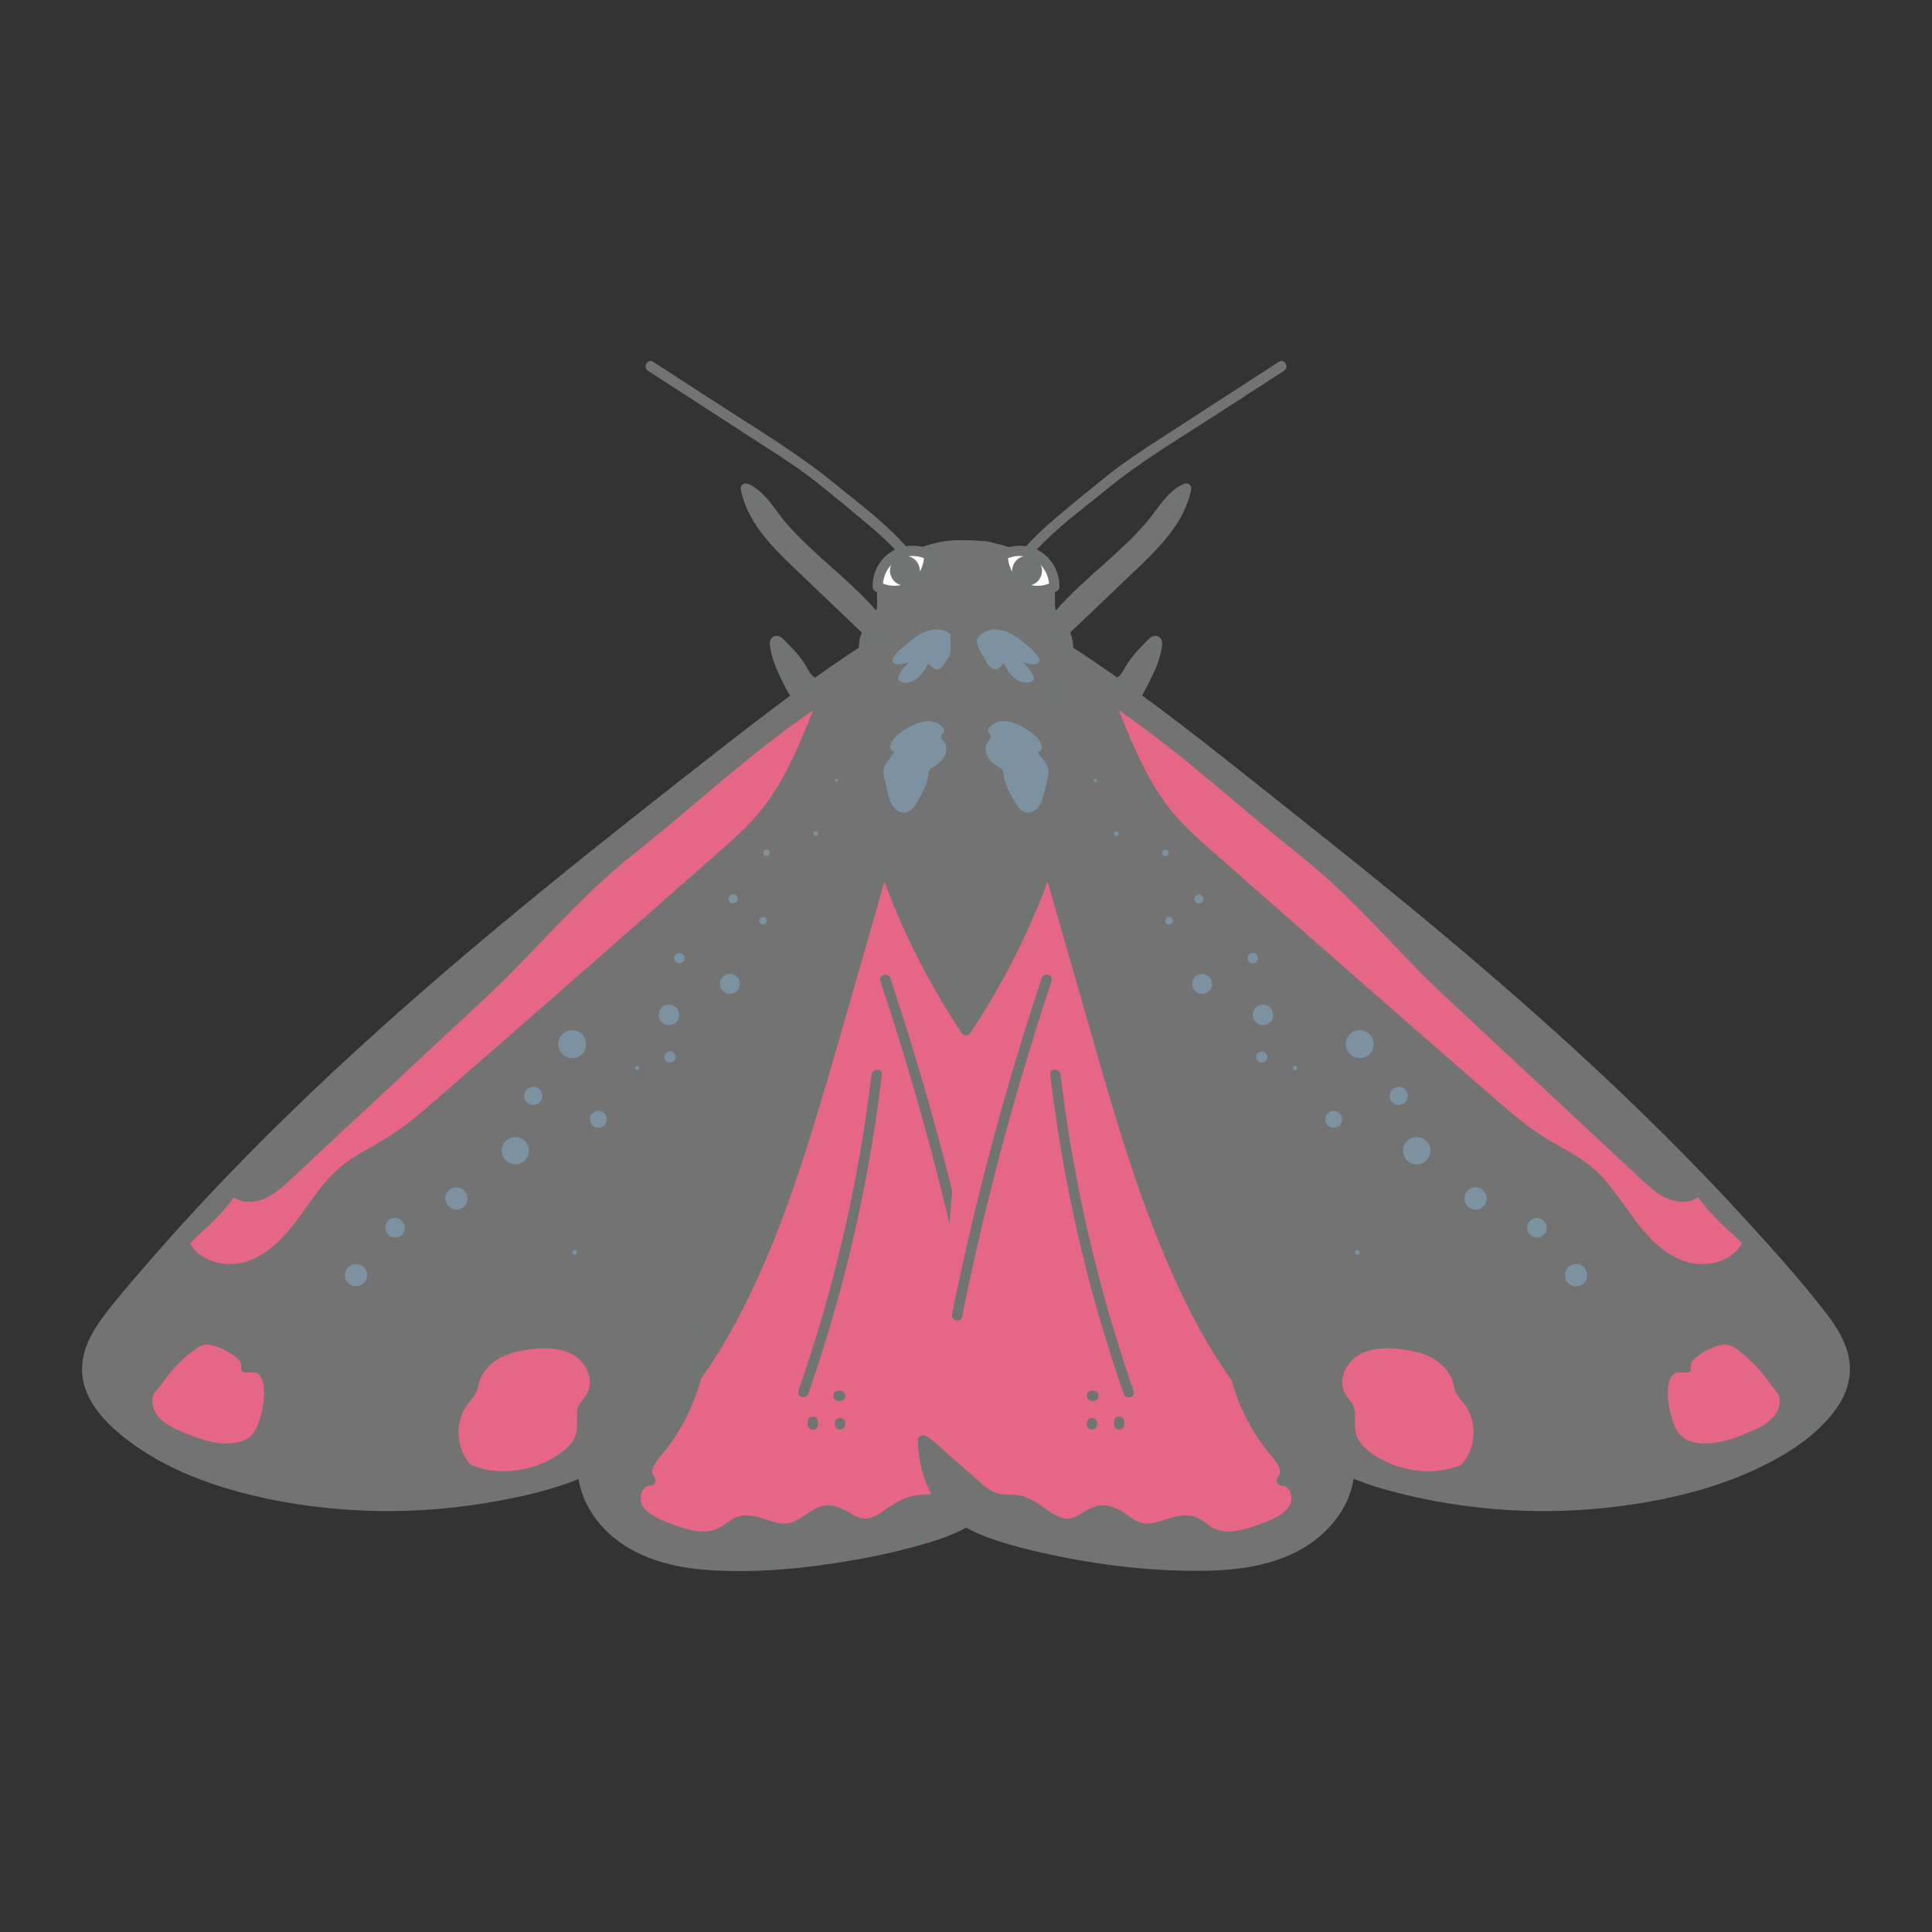 <svg viewBox="0 0 93.543 93.543" xmlns="http://www.w3.org/2000/svg" id="artwork"><rect x="0" y="0" width="93.543" height="93.543" fill="#333333" stroke="none"/><path style="fill:#e56785;" d="M43.134,42.799c1.35.278,2.239,1.887,2.861,3.117.532,1.051,1.587,1.855,1.686,3.03.399,4.71-.147,9.822.253,14.532.051.603-.1,1.444-.706,1.439-.243-.002-.453-.161-.636-.319-3.016-2.596-4.176-6.71-4.95-10.613-.76-3.832-1.197-8.152,1.076-11.33"></path><path style="fill:#e56785;" d="M43.091,44.768c1.74,7.138,3.48,14.276,5.22,21.414.279,1.143.559,2.3.551,3.476s-.333,2.393-1.129,3.259c-.811.883-2.001,1.301-3.155,1.625-2.805.788-5.712,1.213-8.625,1.261-1.606.027-3.255-.07-4.725-.717s-2.74-1.939-2.976-3.527c-.229-1.545.52-3.046,1.203-4.451,4.399-9.043,7.029-19.098,13.236-27.01"></path><path style="fill:#737373;" d="M38.98,34.041c-.368-.184-.576-.575-.762-.941-.31-.613-.626-1.243-.694-1.926-.004-.042-.005-.091.026-.119.052-.047.133.004.183.053.43.425.867.858,1.156,1.389.053.098.102.199.171.287.226.286.655.407.773.752-.277.014-.548.129-.752.317"></path><path style="fill:#727373;" d="M39.106,33.825c-.423-.224-.618-.736-.819-1.143-.119-.241-.233-.484-.324-.737-.049-.135-.091-.273-.125-.413-.017-.07-.032-.14-.044-.211-.004-.02-.021-.152-.029-.14l-.09.09.034-.017-.126.034c-.048-.002-.012.008.009.034.027.033.062.061.092.091.049.049.098.098.147.147.103.105.205.211.303.321.199.222.38.458.525.72.134.242.266.433.488.601.146.11.373.219.443.401l.241-.317c-.352.026-.664.156-.929.39-.241.214.113.566.354.354.16-.142.361-.228.575-.244.147-.011.303-.153.241-.317-.084-.22-.227-.372-.413-.512-.153-.116-.332-.213-.44-.378-.138-.212-.244-.438-.396-.642-.163-.218-.342-.423-.53-.619-.09-.094-.182-.186-.274-.278-.096-.095-.195-.209-.332-.243-.142-.035-.29.022-.366.148-.078.131-.045.286-.024.429.082.55.312,1.065.556,1.56.243.492.489,1.053.998,1.323.284.151.537-.281.252-.432h0Z"></path><path style="fill:#737373;" d="M42.028,31.366c-1.389.898-3.339,2.251-4.645,3.267-11.259,8.755-22.618,17.607-31.677,28.622-.756.919-1.535,1.967-1.483,3.156.05,1.139.86,2.1,1.738,2.826,1.986,1.641,4.487,2.546,7.009,3.076,4.262.896,8.731.792,12.947-.302,1.029-.267,2.047-.594,2.998-1.069,2.89-1.446,4.947-4.159,6.477-7.005,1.813-3.371,3.028-7.027,4.124-10.694.428-1.431.84-2.867,1.251-4.303,1.198-4.181,2.396-8.363,3.594-12.544"></path><path style="fill:#727373;" d="M41.901,31.15c-3.079,1.994-5.944,4.269-8.829,6.528-3.108,2.435-6.199,4.894-9.229,7.426-3.008,2.515-5.957,5.104-8.796,7.809-2.832,2.7-5.555,5.518-8.107,8.485-.618.718-1.242,1.437-1.819,2.188-.525.684-1.008,1.451-1.124,2.323-.234,1.768,1.193,3.124,2.507,4.056,1.501,1.065,3.236,1.771,5.004,2.253,1.918.523,3.907.816,5.892.913,2.022.099,4.051-.021,6.049-.346,1.949-.318,3.959-.781,5.723-1.696,3.101-1.607,5.204-4.607,6.758-7.643,1.858-3.632,3.073-7.548,4.215-11.451,1.216-4.156,2.391-8.325,3.584-12.488.291-1.016.582-2.031.873-3.046.089-.31-.394-.442-.482-.133-1.158,4.042-2.316,8.084-3.474,12.126-1.116,3.894-2.185,7.825-3.71,11.584-1.326,3.271-3.022,6.626-5.696,9.009-1.372,1.223-2.971,2.03-4.731,2.541-1.929.56-3.928.896-5.932,1.021-1.993.125-4.003.044-5.978-.256-1.843-.279-3.688-.719-5.403-1.462-.823-.356-1.616-.785-2.352-1.297-.716-.498-1.426-1.082-1.901-1.824-.488-.764-.6-1.615-.275-2.467.326-.854.96-1.569,1.536-2.263,2.43-2.924,5.03-5.705,7.743-8.367,2.717-2.667,5.546-5.216,8.441-7.688,2.917-2.49,5.9-4.902,8.909-7.28,2.897-2.29,5.771-4.639,8.806-6.746.676-.469,1.359-.93,2.05-1.378.269-.174.019-.607-.252-.432h0Z"></path><path style="fill:#e56785;" d="M11.319,57.968c.431.299,1.023.27,1.504.061s.874-.574,1.257-.931c1.521-1.418,3.042-2.837,4.564-4.255,1.625-1.515,3.251-3.031,4.876-4.546,2.424-2.26,4.427-4.773,7.041-6.849,2.944-2.338,5.725-4.939,8.815-7.066-.713,1.775-1.447,3.583-2.685,5.041-.552.65-1.194,1.217-1.834,1.782-4.525,3.99-9.063,7.966-13.614,11.927-.792.689-1.589,1.381-2.479,1.938-.758.473-1.583.849-2.27,1.421-.825.688-1.401,1.621-2.04,2.484s-1.399,1.704-2.409,2.07c-1.01.366-2.318.101-2.84-.838.211-.287,1.432-1.233,2.113-2.237"></path><path style="fill:#e56785;" d="M7.862,66.963c.427-.627.964-1.18,1.579-1.627.138-.1.285-.197.453-.227.156-.028.317.005.469.05.405.119.785.323,1.108.596.093.079.187.173.203.294.013.097-.026.201.014.291.09.204.397.08.618.108.332.042.461.453.475.787.025.58-.071,1.165-.281,1.707-.077.2-.173.399-.323.553-.248.255-.615.357-.969.385-.843.065-1.668-.238-2.442-.577-.38-.166-.766-.35-1.048-.654s-.439-.76-.283-1.145"></path><path style="fill:#e56785;" d="M22.813,70.943c-.742-.771-.822-2.089-.18-2.944.156-.208.35-.394.447-.635.056-.139.076-.289.116-.433.143-.51.539-.923,1.003-1.178s.994-.367,1.52-.429c.715-.084,1.483-.069,2.093.313s.968,1.234.602,1.854c-.114.193-.287.35-.382.554-.191.409-.025.9-.13,1.339-.099.413-.425.732-.77.979-1.069.766-2.472,1.049-3.755.759"></path><path style="fill:#737373;" d="M47.733,72.917c.777-.845,1.1-2.024,1.123-3.173-.155.083-.303.196-.432.31-.677.596-1.354,1.192-2.031,1.788-.378.333-.784.679-1.281.762-.289.048-.588.002-.877.051-.93.16-1.605,1.271-2.535,1.115-.542-.091-.954-.608-1.502-.644-.72-.048-1.237.735-1.945.874-.85.167-1.733-.631-2.534-.3-.253.104-.45.309-.683.452-.815.498-1.863.162-2.752-.184-.547-.213-1.138-.463-1.415-.981s.035-1.343.621-1.306c-.378-.362-.004-.976.334-1.376,1.054-1.25,1.766-2.785,2.039-4.397l.01-2.069c-1.338.806-2.676,1.611-4.013,2.416-.134.285-.265.571-.403.854-.683,1.405-1.432,2.906-1.203,4.451.235,1.589,1.506,2.881,2.976,3.527,1.47.646,3.12.744,4.725.717,2.913-.048,5.82-.473,8.625-1.261,1.154-.324,2.344-.743,3.155-1.625Z"></path><path style="fill:#727373;" d="M47.909,73.093c.826-.924,1.163-2.13,1.196-3.35.005-.192-.216-.309-.376-.216-.35.203-.642.489-.944.755l-1.015.894c-.319.281-.63.586-.974.837-.351.256-.692.357-1.122.364-.692.012-1.173.275-1.729.664-.233.163-.472.341-.744.433-.344.117-.632.024-.935-.151-.543-.313-1.036-.599-1.666-.334-.574.241-1.032.829-1.701.778-.66-.05-1.25-.47-1.929-.388-.315.038-.559.193-.808.377-.347.256-.68.4-1.12.395-.446-.005-.884-.134-1.302-.281-.374-.132-.757-.269-1.099-.472-.301-.178-.611-.448-.624-.823-.01-.288.143-.648.473-.646.226.002.318-.27.177-.427-.308-.343.262-.929.467-1.183.297-.369.569-.758.808-1.166.484-.828.847-1.733,1.061-2.668.197-.86.117-1.769.121-2.647.001-.188-.214-.314-.376-.216-1.056.636-2.112,1.272-3.169,1.908-.246.148-.497.291-.739.445-.238.151-.303.384-.421.634-.243.516-.502,1.025-.732,1.547-.425.964-.783,2.003-.717,3.072.057.922.432,1.771,1.013,2.483,1.302,1.596,3.361,2.18,5.342,2.31,2.304.151,4.667-.078,6.937-.472,1.27-.22,2.536-.505,3.771-.879,1.058-.32,2.107-.759,2.88-1.578.221-.234-.132-.588-.354-.354-.655.693-1.523,1.086-2.418,1.374-.985.317-1.998.558-3.011.765-2.14.437-4.325.669-6.51.678-1.955.009-4.086-.216-5.632-1.536-.643-.549-1.166-1.256-1.395-2.078-.277-.994-.061-2.021.294-2.965.205-.545.46-1.069.714-1.592.135-.277.248-.578.401-.844.139-.243.489-.374.725-.516,1.091-.657,2.183-1.314,3.274-1.971l-.376-.216-.006,1.341c-.001.215.007.431-.003.646-.015.344-.129.703-.224,1.032-.285.983-.739,1.911-1.333,2.744-.425.596-1.425,1.496-.743,2.256l.177-.427c-.608-.004-.985.579-.973,1.146.016.74.68,1.196,1.293,1.465.707.31,1.498.619,2.282.612.375-.004.748-.091,1.071-.286.398-.24.664-.554,1.17-.487.728.097,1.394.568,2.148.317.592-.197,1.156-.948,1.821-.805.346.075.63.34.946.487.312.145.642.193.979.111.641-.157,1.096-.687,1.678-.965.441-.21.912-.092,1.373-.201.437-.103.805-.387,1.14-.673.426-.363.841-.739,1.26-1.108.417-.367.823-.804,1.304-1.083l-.376-.216c-.03,1.082-.314,2.174-1.049,2.997-.214.239.139.594.354.354Z"></path><path style="fill:#737373;" d="M47.271,26.479c-1.405-.319-4.474.536-4.559,2.109-.023.432.073.896-.135,1.276-.107.195-.283.341-.42.516-.278.355-.387.836-.29,1.275.105.476.432.882.529,1.36.098.482-.049.976-.16,1.456-.746,3.231.13,6.625,1.433,9.675.856,2.001,1.897,3.923,3.105,5.734.443-1.073.365-2.277.324-3.437-.155-4.367.308-8.736.212-13.104-.031-1.421-.12-2.855.123-4.256.213-1.226,1.601-2.913-.165-2.603Z"></path><path style="fill:#727373;" d="M47.337,26.238c-1.243-.266-2.777.111-3.825.805-.483.319-.932.773-1.03,1.366-.076.459.104.999-.171,1.409-.255.381-.573.627-.681,1.101-.108.476-.002.917.198,1.352.107.233.238.459.303.709.08.305.044.618-.019.922-.221,1.063-.41,2.09-.399,3.182.023,2.18.599,4.324,1.392,6.341.909,2.309,2.079,4.515,3.454,6.58.127.19.378.14.457-.06.328-.828.379-1.718.362-2.6-.017-.92-.061-1.837-.062-2.758-.002-1.897.082-3.792.154-5.687.074-1.935.134-3.871.085-5.807-.041-1.611-.202-3.337.412-4.863.178-.443.488-.978.429-1.474-.072-.608-.727-.594-1.193-.518-.317.051-.182.533.133.482.118-.019.444-.094.544.024.079.093-.007.32-.036.421-.14.479-.377.925-.533,1.398-.225.682-.26,1.439-.283,2.151-.028.874.013,1.749.032,2.623.078,3.588-.22,7.169-.243,10.756-.006.972.02,1.941.051,2.912.031.953.02,1.908-.335,2.807l.457-.06c-1.153-1.733-2.158-3.563-2.992-5.471-.836-1.911-1.511-3.938-1.72-6.023-.104-1.035-.096-2.088.077-3.115.082-.489.234-.966.296-1.457.064-.503-.043-.932-.257-1.385-.214-.454-.414-.884-.245-1.39.142-.423.549-.66.709-1.071.162-.418.058-.85.103-1.281.027-.262.158-.496.333-.69.476-.528,1.196-.82,1.867-1.002.647-.176,1.375-.29,2.04-.147.314.067.448-.415.133-.482Z"></path><path style="fill:#737373;" d="M42.406,30.924c-1.246-1.188-2.492-2.377-3.738-3.565-1.106-1.055-2.27-2.212-2.556-3.713.6.252.975.837,1.369,1.354,1.467,1.926,3.607,3.248,5.111,5.147.126.16.251.33.292.53s-.028.435-.208.529"></path><path style="fill:#727373;" d="M42.582,30.747c-1.27-1.211-2.542-2.421-3.811-3.634-1.038-.993-2.121-2.074-2.42-3.534l-.367.282c.711.323,1.097,1.061,1.576,1.64.54.653,1.154,1.239,1.78,1.808.616.559,1.248,1.102,1.846,1.681.248.24,1.838,1.683,1.36,2-.267.177-.017.611.252.432.842-.56-.066-1.522-.501-2.005-.661-.734-1.403-1.387-2.139-2.044-.722-.644-1.443-1.295-2.078-2.027-.572-.66-1.016-1.539-1.845-1.915-.201-.091-.413.058-.367.282.301,1.474,1.355,2.605,2.404,3.615,1.312,1.265,2.637,2.516,3.955,3.773.233.222.587-.131.354-.354h0Z"></path><path style="fill:#727373;" d="M31.375,17.952c1.866,1.208,3.732,2.417,5.598,3.625.908.588,1.814,1.17,2.659,1.847.793.636,1.581,1.281,2.358,1.937.847.716,1.663,1.48,2.283,2.406.178.266.611.016.432-.252-1.121-1.677-2.815-2.893-4.359-4.153-1.714-1.4-3.62-2.54-5.475-3.741-1.081-.7-2.162-1.4-3.243-2.1-.271-.175-.522.257-.252.432h0Z"></path><path style="fill:#fff;" d="M43.299,26.917c-.535.33-.816.907-.802,1.493.517.277,1.159.285,1.694-.044s.816-.907.802-1.493c-.517-.277-1.159-.285-1.694.044Z"></path><path style="fill:#727373;" d="M43.173,26.701c-.588.371-.936,1.014-.925,1.709.001.085.046.175.124.216.633.33,1.414.322,2.012-.087.551-.376.87-1.001.86-1.667-.001-.085-.046-.175-.124-.216-.618-.322-1.346-.315-1.947.044-.276.165-.025.598.252.432.444-.266.982-.284,1.442-.044l-.124-.216c.007.483-.207.959-.612,1.235-.45.307-1.025.338-1.508.087l.124.216c-.007-.518.237-.999.678-1.278.271-.172.021-.604-.252-.432Z"></path><circle style="fill:#727373;" r=".722" cy="27.635" cx="43.815"></circle><path style="fill:#7c92a0;" d="M46.224,30.945c-.028-.073-.082-.135-.14-.188-.498-.452-1.138-.303-1.659.023-.198.123-1.425,1.027-1.178,1.288.227.24.577.001.82.001-.159,0-.672.666-.566.851.031.055.092.086.152.106.274.088.58-.025.796-.214s.359-.447.497-.699c.121.155.285.328.478.29.139-.027.232-.155.307-.275.139-.221.27-.446.393-.677.083-.157.164-.34.101-.506Z"></path><path style="fill:#7c92a0;" d="M45.717,35.927c-.07-.094-.181-.191-.148-.303.022-.076.105-.12.134-.194.039-.101-.037-.209-.119-.28-.515-.448-1.202-.171-1.71.138-.314.191-.71.471-.767.86-.017.117.07.256.188.246-.119.286-.415.481-.495.781-.051.19-.007.391.037.582.044.189.087.379.131.568.059.254.121.515.276.724.155.209.43.352.678.273.219-.069.354-.281.472-.478.251-.421.507-.86.559-1.347.008-.079.013-.162.058-.227.034-.047.085-.078.135-.108.22-.133.436-.288.568-.508.131-.22.158-.52.004-.726Z"></path><circle style="fill:#7c92a0;" r=".152" cy="41.292" cx="37.112"></circle><circle style="fill:#7c92a0;" r=".22" cy="43.521" cx="35.491"></circle><circle style="fill:#7c92a0;" r=".253" cy="46.392" cx="32.891"></circle><circle style="fill:#7c92a0;" r=".675" cy="50.555" cx="27.706"></circle><circle style="fill:#7c92a0;" r=".439" cy="53.062" cx="25.819"></circle><circle style="fill:#7c92a0;" r=".661" cy="55.715" cx="24.952"></circle><circle style="fill:#7c92a0;" r=".498" cy="49.136" cx="32.392"></circle><circle style="fill:#7c92a0;" r=".101" cy="51.711" cx="30.847"></circle><circle style="fill:#7c92a0;" r=".473" cy="59.445" cx="19.128"></circle><circle style="fill:#7c92a0;" r=".54" cy="61.742" cx="17.237"></circle><circle style="fill:#7c92a0;" r=".54" cy="58.027" cx="22.1"></circle><circle style="fill:#7c92a0;" r=".113" cy="60.639" cx="27.819"></circle><path style="fill:#727373;" d="M42.195,52.03c-.483,4.053-1.309,8.065-2.465,11.979-.331,1.122-.691,2.235-1.075,3.34-.106.304.377.435.482.133,1.362-3.914,2.393-7.941,3.072-12.03.189-1.137.35-2.278.486-3.423.038-.319-.462-.316-.5,0h0Z"></path><path style="fill:#727373;" d="M42.625,47.496c1.379,4.139,2.564,8.341,3.546,12.591.282,1.22.547,2.444.796,3.671.064.315.546.182.482-.133-.868-4.275-1.935-8.509-3.202-12.683-.364-1.198-.744-2.391-1.14-3.579-.101-.304-.584-.174-.482.133h0Z"></path><path style="fill:#727373;" d="M39.604,68.971v-.139c.001-.034-.006-.067-.021-.096-.01-.031-.027-.058-.052-.081-.023-.024-.05-.042-.081-.052-.03-.016-.062-.023-.096-.021l-.067.009c-.042.012-.079.033-.11.064l-.039.051c-.023.039-.034.081-.034.126v.139c-.001.034.006.067.021.096.01.031.027.058.052.081.023.024.05.042.081.052.03.016.062.023.096.021l.067-.009c.042-.012.079-.033.11-.064l.039-.051c.023-.039.034-.081.034-.126h0Z"></path><path style="fill:#727373;" d="M40.604,67.832h.069c.034.001.067-.006.096-.021.031-.01.058-.027.081-.052.024-.023.042-.05.052-.081.016-.03.023-.062.021-.096l-.009-.067c-.012-.042-.033-.079-.064-.11l-.051-.039c-.039-.023-.081-.034-.126-.034h-.069c-.034-.001-.067.006-.096.021-.031.01-.058.027-.081.052-.024.023-.042.05-.052.081-.016.03-.023.062-.021.096l.009.067c.012.042.033.079.064.11l.051.039c.039.023.081.034.126.034h0Z"></path><path style="fill:#727373;" d="M40.923,68.971v-.069c.001-.034-.006-.067-.021-.096-.01-.031-.027-.058-.052-.081-.023-.024-.05-.042-.081-.052-.03-.016-.062-.023-.096-.021l-.067.009c-.042.012-.079.033-.11.064l-.039.051c-.023.039-.034.081-.034.126v.069c-.001.034.006.067.021.096.01.031.027.058.052.081.023.024.05.042.081.052.03.016.062.023.096.021l.067-.009c.042-.012.079-.033.11-.064l.039-.051c.023-.039.034-.081.034-.126h0Z"></path><circle style="fill:#7c92a0;" r=".482" cy="47.638" cx="35.339"></circle><circle style="fill:#7c92a0;" r=".182" cy="44.578" cx="36.941"></circle><circle style="fill:#7c92a0;" r=".114" cy="40.369" cx="39.49"></circle><circle style="fill:#7c92a0;" r=".078" cy="37.781" cx="40.508"></circle><circle style="fill:#7c92a0;" r=".273" cy="51.18" cx="32.448"></circle><circle style="fill:#7c92a0;" r=".409" cy="54.195" cx="28.971"></circle><path style="fill:#e56785;" d="M50.409,42.799c-1.35.278-2.239,1.887-2.861,3.117-.532,1.051-.641,2.259-.741,3.433-.399,4.71-.799,9.419-1.198,14.129-.051.603.1,1.444.706,1.439.243-.002.453-.161.636-.319,3.016-2.596,4.176-6.71,4.95-10.613.76-3.832,1.197-8.152-1.076-11.33"></path><path style="fill:#e56785;" d="M50.453,44.768c-1.74,7.138-3.48,14.276-5.22,21.414-.279,1.143-.559,2.3-.551,3.476s.333,2.393,1.129,3.259c.811.883,2.001,1.301,3.155,1.625,2.805.788,5.712,1.213,8.625,1.261,1.606.027,3.255-.07,4.725-.717,1.47-.647,2.74-1.939,2.976-3.527.229-1.545-.52-3.046-1.203-4.451-4.399-9.043-7.029-19.098-13.236-27.01"></path><path style="fill:#737373;" d="M54.563,34.041c.368-.184.576-.575.762-.941.31-.613.626-1.243.694-1.926.004-.042.005-.091-.026-.119-.052-.047-.133.004-.183.053-.43.425-.867.858-1.156,1.389-.053.098-.102.199-.171.287-.226.286-.655.407-.773.752.277.014.548.129.752.317"></path><path style="fill:#727373;" d="M54.689,34.257c.447-.237.682-.695.901-1.128.249-.493.496-1.0.615-1.543.053-.244.162-.622-.12-.765-.279-.142-.519.174-.691.348-.373.376-.725.776-.978,1.244-.059.108-.112.209-.202.294-.077.072-.165.13-.251.191-.217.155-.396.316-.493.571-.062.163.094.306.241.317.214.016.415.102.575.244.24.213.595-.14.354-.354-.265-.234-.576-.364-.929-.39l.241.317c.067-.176.284-.283.427-.389.23-.171.366-.365.504-.613.141-.254.315-.484.508-.7.098-.11.199-.217.302-.322.049-.05.098-.099.147-.148.031-.03.061-.061.092-.091.022-.022.084-.054.027-.052l-.126-.034.034.017-.09-.09c-.008-.012-.025.12-.029.14-.012.071-.027.141-.044.211-.034.14-.077.277-.125.413-.091.253-.205.496-.324.737-.201.408-.396.919-.819,1.143-.284.151-.032.582.252.432h0Z"></path><path style="fill:#737373;" d="M51.516,31.366c1.389.898,3.339,2.251,4.645,3.267,11.259,8.755,22.618,17.607,31.677,28.622.756.919,1.535,1.967,1.483,3.156-.05,1.139-.86,2.1-1.738,2.826-1.986,1.641-4.487,2.546-7.009,3.076-4.262.896-8.731.792-12.947-.302-1.029-.267-2.047-.594-2.998-1.069-2.89-1.446-4.947-4.159-6.477-7.005-1.813-3.371-3.028-7.027-4.124-10.694-.428-1.431-.84-2.867-1.251-4.303-1.198-4.181-2.396-8.363-3.594-12.544"></path><path style="fill:#727373;" d="M51.389,31.582c3.011,1.951,5.816,4.171,8.639,6.38,3.02,2.365,6.024,4.752,8.971,7.207,2.927,2.438,5.799,4.943,8.571,7.557,2.779,2.62,5.457,5.35,7.978,8.22.631.718,1.252,1.445,1.862,2.181.563.679,1.173,1.383,1.481,2.223.678,1.848-.841,3.313-2.236,4.274-1.498,1.032-3.208,1.707-4.96,2.167-1.908.501-3.877.777-5.847.853-1.996.077-4.002-.054-5.97-.4-1.899-.334-3.865-.8-5.559-1.75-3.024-1.694-5.012-4.732-6.509-7.766-1.773-3.593-2.936-7.448-4.052-11.284-1.175-4.038-2.321-8.086-3.479-12.129-.285-.996-.571-1.991-.856-2.987-.088-.309-.571-.177-.482.133,1.192,4.162,2.385,8.323,3.577,12.484,1.143,3.989,2.248,8.014,3.863,11.845,1.381,3.276,3.153,6.63,5.941,8.931,1.415,1.168,3.038,1.921,4.798,2.412,1.962.547,3.989.872,6.022.987,2.041.115,4.091.008,6.109-.311,1.848-.292,3.68-.754,5.397-1.506,1.579-.692,3.262-1.682,4.274-3.118.477-.676.736-1.48.618-2.309-.124-.87-.613-1.632-1.139-2.315-1.176-1.526-2.477-2.969-3.773-4.393-1.323-1.453-2.686-2.871-4.08-4.257-2.779-2.763-5.682-5.399-8.655-7.951-2.996-2.571-6.065-5.056-9.161-7.505-2.96-2.341-5.896-4.744-8.996-6.899-.691-.48-1.387-.951-2.093-1.408-.271-.175-.522.257-.252.432h0Z"></path><path style="fill:#e56785;" d="M82.224,57.968c-.431.299-1.023.27-1.504.061s-.874-.574-1.257-.931c-1.521-1.418-3.042-2.837-4.564-4.255-1.625-1.515-3.251-3.031-4.876-4.546-2.424-2.26-4.427-4.773-7.041-6.849-2.944-2.338-5.725-4.939-8.815-7.066.713,1.775,1.447,3.583,2.685,5.041.552.65,1.194,1.217,1.834,1.782,4.525,3.99,9.063,7.966,13.614,11.927.792.689,1.589,1.381,2.479,1.938.758.473,1.583.849,2.27,1.421.825.688,1.401,1.621,2.04,2.484s1.399,1.704,2.409,2.07c1.01.366,2.318.101,2.84-.838-.211-.287-1.432-1.233-2.113-2.237"></path><path style="fill:#e56785;" d="M85.681,66.963c-.427-.627-.964-1.18-1.579-1.627-.138-.1-.285-.197-.453-.227-.156-.028-.317.005-.469.05-.405.119-.785.323-1.108.596-.093.079-.187.173-.203.294-.013.097.026.201-.014.291-.09.204-.397.08-.618.108-.332.042-.461.453-.475.787-.025.58.071,1.165.281,1.707.077.2.173.399.323.553.248.255.615.357.969.385.843.065,1.668-.238,2.442-.577.38-.166.766-.35,1.048-.654s.439-.76.283-1.145"></path><path style="fill:#e56785;" d="M70.731,70.943c.742-.771.822-2.089.18-2.944-.156-.208-.35-.394-.447-.635-.056-.139-.076-.289-.116-.433-.143-.51-.539-.923-1.003-1.178s-.994-.367-1.52-.429c-.715-.084-1.483-.069-2.093.313s-.968,1.234-.602,1.854c.114.193.287.35.382.554.191.409.025.9.13,1.339.099.413.425.732.77.979,1.069.766,2.472,1.049,3.755.759"></path><path style="fill:#737373;" d="M45.811,72.917c-.777-.845-1.1-2.024-1.123-3.173.155.083.303.196.432.31.677.596,1.354,1.192,2.031,1.788.378.333.784.679,1.281.762.289.048.588.002.877.051.93.16,1.605,1.271,2.535,1.115.542-.091.954-.608,1.502-.644.72-.048,1.237.735,1.945.874.85.167,1.733-.631,2.534-.3.253.104.45.309.683.452.815.498,1.863.162,2.752-.184.547-.213,1.138-.463,1.415-.981s-.035-1.343-.621-1.306c.378-.362.004-.976-.334-1.376-1.054-1.25-1.766-2.785-2.039-4.397l-.01-2.069c1.338.806,2.676,1.611,4.013,2.416.134.285.265.571.403.854.683,1.405,1.432,2.906,1.203,4.451-.235,1.589-1.506,2.881-2.976,3.527-1.47.646-3.12.744-4.725.717-2.913-.048-5.82-.473-8.625-1.261-1.154-.324-2.344-.743-3.155-1.625Z"></path><path style="fill:#727373;" d="M45.987,72.74c-.735-.823-1.02-1.914-1.049-2.997l-.376.216c.415.24.761.605,1.12.921.4.352.8.705,1.2,1.056.297.262.599.541.955.722.415.211.803.192,1.254.223.716.051,1.203.634,1.81.943.268.137.561.228.865.204.371-.029.68-.225.992-.41.327-.194.636-.324,1.008-.166.338.144.616.403.935.58.67.37,1.297.197,1.987-.019.355-.112.748-.233,1.104-.056.392.195.667.512,1.107.625.781.201,1.605-.061,2.333-.339.694-.265,1.62-.63,1.775-1.46.115-.62-.259-1.359-.951-1.355l.177.427c.682-.76-.318-1.66-.743-2.256-.594-.833-1.048-1.761-1.333-2.744-.096-.33-.209-.689-.224-1.032-.01-.215-.002-.431-.003-.646l-.006-1.341-.376.216c.968.583,1.936,1.166,2.905,1.749.229.138.458.276.686.413.098.059.235.113.317.191.107.102.154.27.216.401.218.466.451.925.664,1.393.431.946.807,1.97.742,3.027-.054.878-.46,1.696-1.048,2.339-1.354,1.482-3.383,1.914-5.313,1.978-2.161.072-4.349-.13-6.475-.51-1.178-.211-2.349-.478-3.497-.819-1.011-.3-2.017-.696-2.756-1.478-.221-.234-.575.12-.354.354.678.717,1.571,1.146,2.495,1.456,1.066.357,2.172.615,3.273.836,2.288.459,4.64.707,6.976.67,2.033-.032,4.17-.402,5.709-1.836.645-.601,1.156-1.372,1.373-2.232.261-1.034.066-2.107-.298-3.09-.211-.569-.471-1.118-.735-1.663-.144-.296-.285-.594-.425-.892-.053-.114-.091-.222-.19-.303-.122-.101-.286-.172-.422-.254-1.197-.721-2.394-1.441-3.591-2.162-.163-.098-.377.028-.376.216.004.878-.077,1.787.121,2.647.214.934.576,1.841,1.061,2.668.24.409.511.797.808,1.166.203.252.774.841.467,1.183-.141.157-.049.428.177.427.276-.002.426.249.465.498.05.325-.123.595-.365.798-.275.231-.629.37-.96.499-.358.139-.722.271-1.098.353-.377.083-.786.118-1.159-.005-.375-.123-.631-.434-.986-.591-.614-.273-1.243.018-1.84.189-.299.086-.61.147-.914.043-.327-.112-.601-.351-.89-.532-.544-.341-1.079-.396-1.651-.083-.259.142-.502.341-.794.411-.332.08-.642-.065-.919-.236-.496-.306-.942-.73-1.529-.853-.449-.094-.9.022-1.325-.194-.391-.199-.712-.519-1.038-.806l-1.108-.975c-.361-.318-.711-.675-1.129-.918-.161-.093-.381.024-.376.216.033,1.22.37,2.425,1.196,3.35.215.24.567-.114.354-.354Z"></path><path style="fill:#737373;" d="M46.273,26.479c1.405-.319,4.474.536,4.559,2.109.023.432-.073.896.135,1.276.107.195.283.341.42.516.278.355.387.836.29,1.275-.105.476-.432.882-.529,1.36-.098.482.049.976.16,1.456.746,3.231-.13,6.625-1.433,9.675-.856,2.001-1.897,3.923-3.105,5.734-.443-1.073-.365-2.277-.324-3.437.155-4.367-.308-8.736-.212-13.104.031-1.421.12-2.855-.123-4.256-.213-1.226-1.601-2.913.165-2.603Z"></path><path style="fill:#727373;" d="M46.339,26.721c.582-.125,1.213-.047,1.787.084.63.144,1.268.376,1.791.766.217.163.421.364.546.607.166.322.111.668.116,1.017.006.436.12.782.409,1.11.324.367.555.773.446,1.283-.102.48-.43.878-.529,1.36-.098.478.01.957.12,1.423.241,1.021.337,2.058.294,3.106-.086,2.077-.675,4.109-1.448,6.027-.883,2.191-2.011,4.284-3.319,6.25l.457.06c-.313-.791-.36-1.625-.344-2.467.017-.878.059-1.755.062-2.634.005-1.773-.066-3.545-.135-5.316-.07-1.792-.137-3.585-.12-5.378.016-1.686.231-3.467-.147-5.128-.123-.54-.388-1.033-.57-1.553-.044-.126-.175-.416-.109-.551.082-.168.418-.088.561-.065.315.051.45-.431.133-.482-.405-.065-1.006-.115-1.166.379-.128.396.094.862.241,1.222.232.57.438,1.11.515,1.725.116.927.102,1.866.078,2.798-.099,3.834.178,7.653.215,11.485.01,1.054-.015,2.106-.049,3.159-.032.993-.017,2.003.353,2.94.079.201.331.249.457.06,1.227-1.844,2.285-3.798,3.15-5.838.843-1.988,1.496-4.081,1.66-6.244.082-1.083.029-2.178-.186-3.244-.111-.551-.342-1.136-.195-1.7.126-.483.453-.885.527-1.387.064-.434-.033-.897-.28-1.262-.125-.185-.303-.329-.427-.513-.156-.231-.156-.506-.152-.775.011-.692-.124-1.227-.658-1.702-.571-.508-1.32-.812-2.055-.993-.697-.172-1.453-.262-2.161-.11-.315.067-.181.549.133.482Z"></path><path style="fill:#737373;" d="M51.138,30.924l3.738-3.565c1.106-1.055,2.27-2.212,2.556-3.713-.6.252-.975.837-1.369,1.354-1.467,1.926-3.607,3.248-5.111,5.147-.126.16-.251.33-.292.53s.028.435.208.529"></path><path style="fill:#727373;" d="M51.315,31.101c1.319-1.258,2.643-2.509,3.955-3.773,1.048-1.011,2.102-2.142,2.404-3.615.046-.225-.167-.373-.367-.282-.815.37-1.252,1.224-1.811,1.876-.643.749-1.377,1.411-2.112,2.067-.723.645-1.452,1.288-2.104,2.006-.441.485-1.395,1.472-.536,2.043.269.179.519-.254.252-.432-.475-.316,1.078-1.726,1.323-1.964.609-.593,1.254-1.146,1.883-1.717.614-.557,1.215-1.131,1.747-1.768.491-.588.884-1.35,1.609-1.679l-.367-.282c-.299,1.46-1.382,2.541-2.42,3.534-1.268,1.214-2.54,2.423-3.811,3.634-.233.223.121.576.354.354h0Z"></path><path style="fill:#727373;" d="M61.916,17.52c-1.918,1.242-3.836,2.484-5.755,3.727-.908.588-1.804,1.181-2.649,1.86-.819.659-1.637,1.323-2.436,2.006-.836.715-1.623,1.484-2.237,2.403-.179.268.254.519.432.252,1.103-1.65,2.807-2.85,4.326-4.089,1.681-1.371,3.563-2.483,5.381-3.66l3.191-2.067c.269-.174.019-.607-.252-.432h0Z"></path><path style="fill:#fff;" d="M50.244,26.917c.535.33.816.907.802,1.493-.517.277-1.159.285-1.694-.044s-.816-.907-.802-1.493c.517-.277,1.159-.285,1.694.044Z"></path><path style="fill:#727373;" d="M50.118,27.133c.441.279.685.759.678,1.278l.124-.216c-.483.252-1.057.22-1.508-.087-.405-.276-.619-.753-.612-1.235l-.124.216c.46-.24.998-.222,1.442.044.277.166.528-.266.252-.432-.601-.36-1.329-.366-1.947-.044-.078.041-.123.131-.124.216-.01.665.309,1.292.86,1.667.6.408,1.378.417,2.012.087.078-.041.123-.131.124-.216.01-.696-.338-1.338-.925-1.709-.273-.172-.524.26-.252.432Z"></path><circle style="fill:#727373;" r=".722" cy="27.635" cx="49.728"></circle><path style="fill:#7c92a0;" d="M47.319,30.945c.028-.073.082-.135.14-.188.498-.452,1.138-.303,1.659.023.198.123,1.425,1.027,1.178,1.288-.227.24-.577.001-.82.001.159,0,.672.666.566.851-.031.055-.092.086-.152.106-.274.088-.58-.025-.796-.214s-.359-.447-.497-.699c-.121.155-.285.328-.478.29-.139-.027-.232-.155-.307-.275-.139-.221-.27-.446-.393-.677-.083-.157-.164-.34-.101-.506Z"></path><path style="fill:#7c92a0;" d="M47.826,35.927c.07-.094.181-.191.148-.303-.022-.076-.105-.12-.134-.194-.039-.101.037-.209.119-.28.515-.448,1.202-.171,1.71.138.314.191.71.471.767.86.017.117-.07.256-.188.246.119.286.415.481.495.781.051.19.007.391-.037.582-.044.189-.087.379-.131.568-.059.254-.121.515-.276.724-.155.209-.43.352-.678.273-.219-.069-.354-.281-.472-.478-.251-.421-.507-.86-.559-1.347-.008-.079-.013-.162-.058-.227-.034-.047-.085-.078-.135-.108-.22-.133-.436-.288-.568-.508-.131-.22-.158-.52-.004-.726Z"></path><circle style="fill:#7c92a0;" r=".152" cy="41.292" cx="56.431"></circle><circle style="fill:#7c92a0;" r=".22" cy="43.521" cx="58.052"></circle><circle style="fill:#7c92a0;" r=".253" cy="46.392" cx="60.653"></circle><circle style="fill:#7c92a0;" r=".675" cy="50.555" cx="65.837"></circle><circle style="fill:#7c92a0;" r=".439" cy="53.062" cx="67.724"></circle><circle style="fill:#7c92a0;" r=".661" cy="55.715" cx="68.591"></circle><circle style="fill:#7c92a0;" r=".498" cy="49.136" cx="61.151"></circle><circle style="fill:#7c92a0;" r=".101" cy="51.711" cx="62.696"></circle><path style="fill:#7c92a0;" d="M62.662,47.692h.675s-.151,0-.338,0h-.338Z"></path><circle style="fill:#7c92a0;" r=".473" cy="59.445" cx="74.415"></circle><circle style="fill:#7c92a0;" r=".54" cy="61.742" cx="76.307"></circle><circle style="fill:#7c92a0;" r=".54" cy="58.027" cx="71.443"></circle><circle style="fill:#7c92a0;" r=".113" cy="60.639" cx="65.724"></circle><path style="fill:#727373;" d="M50.849,52.03c.488,4.098,1.314,8.154,2.483,12.112.331,1.122.691,2.235,1.075,3.34.105.302.588.172.482-.133-1.336-3.839-2.354-7.787-3.033-11.795-.198-1.171-.367-2.346-.507-3.524-.038-.316-.538-.319-.5,0h0Z"></path><path style="fill:#727373;" d="M50.436,47.363c-1.379,4.139-2.564,8.341-3.546,12.591-.282,1.22-.547,2.444-.796,3.671-.064.314.418.449.482.133.868-4.275,1.935-8.509,3.202-12.683.364-1.198.744-2.391,1.14-3.579.102-.306-.381-.437-.482-.133h0Z"></path><path style="fill:#727373;" d="M54.439,68.971v-.139c.001-.034-.006-.067-.021-.096-.01-.031-.027-.058-.052-.081-.023-.024-.05-.042-.081-.052-.03-.016-.062-.023-.096-.021l-.067.009c-.042.012-.079.033-.11.064l-.039.051c-.023.039-.034.081-.034.126v.139c-.001.034.006.067.021.096.01.031.027.058.052.081.023.024.05.042.081.052.03.016.062.023.096.021l.067-.009c.042-.012.079-.033.11-.064l.039-.051c.023-.039.034-.081.034-.126h0Z"></path><path style="fill:#727373;" d="M52.939,67.332h-.069c-.034-.001-.067.006-.096.021-.031.01-.058.027-.081.052-.024.023-.042.05-.052.081-.016.03-.023.062-.021.096l.009.067c.012.042.033.079.064.11l.051.039c.039.023.081.034.126.034h.069c.034.001.067-.006.096-.021.031-.01.058-.027.081-.052.024-.023.042-.05.052-.081.016-.03.023-.062.021-.096l-.009-.067c-.012-.042-.033-.079-.064-.11l-.051-.039c-.039-.023-.081-.034-.126-.034h0Z"></path><path style="fill:#727373;" d="M53.12,68.971v-.069c.001-.034-.006-.067-.021-.096-.01-.031-.027-.058-.052-.081-.023-.024-.05-.042-.081-.052-.03-.016-.062-.023-.096-.021l-.067.009c-.042.012-.079.033-.11.064l-.039.051c-.023.039-.034.081-.034.126v.069c-.001.034.006.067.021.096.01.031.027.058.052.081.023.024.05.042.081.052.03.016.062.023.096.021l.067-.009c.042-.012.079-.033.11-.064l.039-.051c.023-.039.034-.081.034-.126h0Z"></path><circle style="fill:#7c92a0;" r=".482" cy="47.638" cx="58.204"></circle><circle style="fill:#7c92a0;" r=".182" cy="44.578" cx="56.603"></circle><circle style="fill:#7c92a0;" r=".114" cy="40.369" cx="54.053"></circle><circle style="fill:#7c92a0;" r=".078" cy="37.781" cx="53.035"></circle><circle style="fill:#7c92a0;" r=".273" cy="51.18" cx="61.095"></circle><circle style="fill:#7c92a0;" r=".409" cy="54.195" cx="64.573"></circle></svg>
